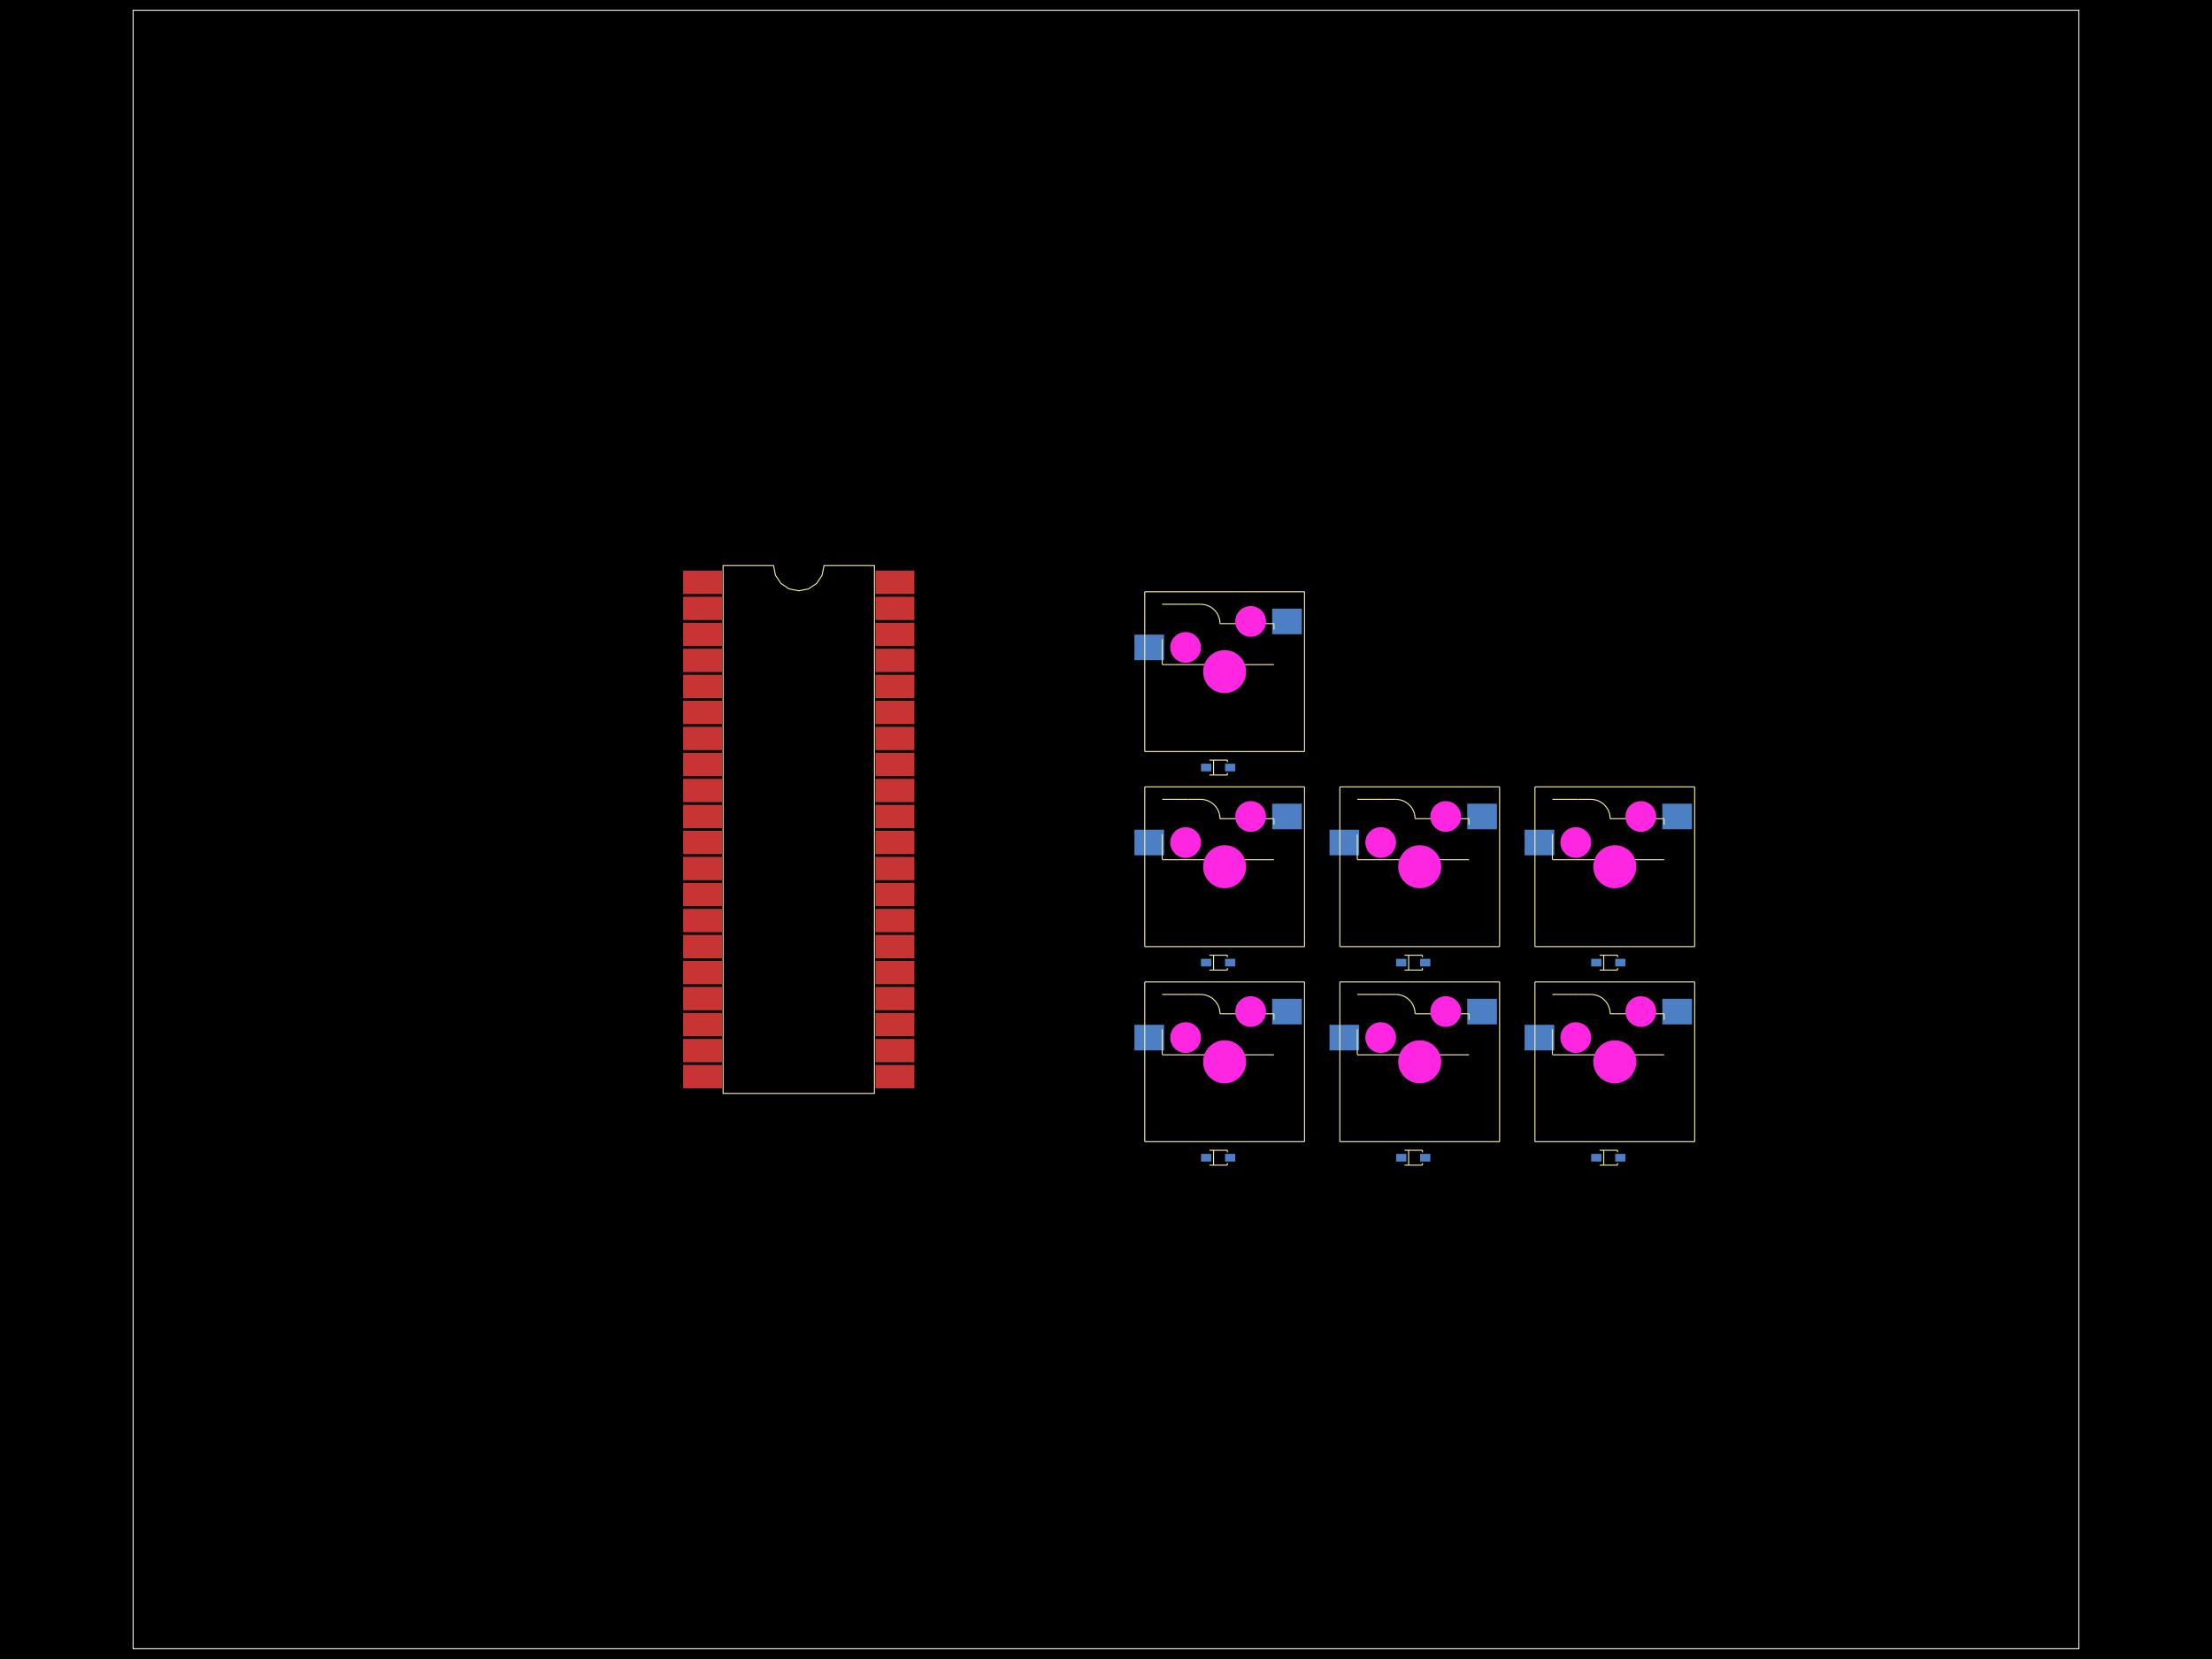 <svg xmlns="http://www.w3.org/2000/svg" width="800" height="600"><style>
              .boundary { fill: #000; }
              .pcb-board { fill: none; }
              .pcb-trace { fill: none; }
              .pcb-hole-outer { fill: rgb(200, 52, 52); }
              .pcb-hole-inner { fill: rgb(255, 38, 226); }
              .pcb-pad { }
              .pcb-boundary { fill: none; stroke: #fff; stroke-width: 0.3; }
              .pcb-silkscreen { fill: none; }
              .pcb-silkscreen-top { stroke: #f2eda1; }
              .pcb-silkscreen-bottom { stroke: #f2eda1; }
              .pcb-silkscreen-text { fill: #f2eda1; }
            </style><rect class="boundary" x="0" y="0" width="800" height="600"/><rect class="pcb-boundary" x="48.148" y="3.704" width="703.704" height="592.593"/><path class="pcb-board" d="M 48.148 596.296 L 751.852 596.296 L 751.852 3.704 L 48.148 3.704 Z" stroke="rgba(255, 255, 255, 0.5)" stroke-width="0.37"/><g transform="translate(288.889, 300) rotate(0) scale(1, -1)"><rect class="pcb-component" x="-41.815" y="-93.593" width="83.63" height="187.185"/><rect class="pcb-component-outline" x="-41.815" y="-93.593" width="83.63" height="187.185"/></g><g transform="translate(440.556, 370.556) rotate(0) scale(1, -1)"><rect class="pcb-component" x="-30.277" y="-10.259" width="60.555" height="20.518"/><rect class="pcb-component-outline" x="-30.277" y="-10.259" width="60.555" height="20.518"/></g><g transform="translate(442.907, 384.019) rotate(0) scale(1, -1)"><rect class="pcb-component" x="-7.778" y="-7.778" width="15.556" height="15.556"/><rect class="pcb-component-outline" x="-7.778" y="-7.778" width="15.556" height="15.556"/></g><g transform="translate(400, 300) rotate(0) scale(1, -1)"><rect class="pcb-component" x="0" y="0" width="0" height="0"/><rect class="pcb-component-outline" x="0" y="0" width="0" height="0"/></g><g transform="translate(440.556, 418.704) rotate(0) scale(1, -1)"><rect class="pcb-component" x="-6.195" y="-1.389" width="12.39" height="2.778"/><rect class="pcb-component-outline" x="-6.195" y="-1.389" width="12.39" height="2.778"/></g><g transform="translate(400, 300) rotate(0) scale(1, -1)"><rect class="pcb-component" x="0" y="0" width="0" height="0"/><rect class="pcb-component-outline" x="0" y="0" width="0" height="0"/></g><g transform="translate(511.111, 370.556) rotate(0) scale(1, -1)"><rect class="pcb-component" x="-30.277" y="-10.259" width="60.555" height="20.518"/><rect class="pcb-component-outline" x="-30.277" y="-10.259" width="60.555" height="20.518"/></g><g transform="translate(513.463, 384.019) rotate(0) scale(1, -1)"><rect class="pcb-component" x="-7.778" y="-7.778" width="15.556" height="15.556"/><rect class="pcb-component-outline" x="-7.778" y="-7.778" width="15.556" height="15.556"/></g><g transform="translate(400, 300) rotate(0) scale(1, -1)"><rect class="pcb-component" x="0" y="0" width="0" height="0"/><rect class="pcb-component-outline" x="0" y="0" width="0" height="0"/></g><g transform="translate(511.111, 418.704) rotate(0) scale(1, -1)"><rect class="pcb-component" x="-6.195" y="-1.389" width="12.39" height="2.778"/><rect class="pcb-component-outline" x="-6.195" y="-1.389" width="12.39" height="2.778"/></g><g transform="translate(400, 300) rotate(0) scale(1, -1)"><rect class="pcb-component" x="0" y="0" width="0" height="0"/><rect class="pcb-component-outline" x="0" y="0" width="0" height="0"/></g><g transform="translate(581.667, 370.556) rotate(0) scale(1, -1)"><rect class="pcb-component" x="-30.277" y="-10.259" width="60.555" height="20.518"/><rect class="pcb-component-outline" x="-30.277" y="-10.259" width="60.555" height="20.518"/></g><g transform="translate(584.019, 384.019) rotate(0) scale(1, -1)"><rect class="pcb-component" x="-7.778" y="-7.778" width="15.556" height="15.556"/><rect class="pcb-component-outline" x="-7.778" y="-7.778" width="15.556" height="15.556"/></g><g transform="translate(400, 300) rotate(0) scale(1, -1)"><rect class="pcb-component" x="0" y="0" width="0" height="0"/><rect class="pcb-component-outline" x="0" y="0" width="0" height="0"/></g><g transform="translate(581.667, 418.704) rotate(0) scale(1, -1)"><rect class="pcb-component" x="-6.195" y="-1.389" width="12.39" height="2.778"/><rect class="pcb-component-outline" x="-6.195" y="-1.389" width="12.39" height="2.778"/></g><g transform="translate(400, 300) rotate(0) scale(1, -1)"><rect class="pcb-component" x="0" y="0" width="0" height="0"/><rect class="pcb-component-outline" x="0" y="0" width="0" height="0"/></g><g transform="translate(440.556, 300) rotate(0) scale(1, -1)"><rect class="pcb-component" x="-30.277" y="-10.259" width="60.555" height="20.518"/><rect class="pcb-component-outline" x="-30.277" y="-10.259" width="60.555" height="20.518"/></g><g transform="translate(442.907, 313.463) rotate(0) scale(1, -1)"><rect class="pcb-component" x="-7.778" y="-7.778" width="15.556" height="15.556"/><rect class="pcb-component-outline" x="-7.778" y="-7.778" width="15.556" height="15.556"/></g><g transform="translate(400, 300) rotate(0) scale(1, -1)"><rect class="pcb-component" x="0" y="0" width="0" height="0"/><rect class="pcb-component-outline" x="0" y="0" width="0" height="0"/></g><g transform="translate(440.556, 348.148) rotate(0) scale(1, -1)"><rect class="pcb-component" x="-6.195" y="-1.389" width="12.39" height="2.778"/><rect class="pcb-component-outline" x="-6.195" y="-1.389" width="12.39" height="2.778"/></g><g transform="translate(400, 300) rotate(0) scale(1, -1)"><rect class="pcb-component" x="0" y="0" width="0" height="0"/><rect class="pcb-component-outline" x="0" y="0" width="0" height="0"/></g><g transform="translate(511.111, 300) rotate(0) scale(1, -1)"><rect class="pcb-component" x="-30.277" y="-10.259" width="60.555" height="20.518"/><rect class="pcb-component-outline" x="-30.277" y="-10.259" width="60.555" height="20.518"/></g><g transform="translate(513.463, 313.463) rotate(0) scale(1, -1)"><rect class="pcb-component" x="-7.778" y="-7.778" width="15.556" height="15.556"/><rect class="pcb-component-outline" x="-7.778" y="-7.778" width="15.556" height="15.556"/></g><g transform="translate(400, 300) rotate(0) scale(1, -1)"><rect class="pcb-component" x="0" y="0" width="0" height="0"/><rect class="pcb-component-outline" x="0" y="0" width="0" height="0"/></g><g transform="translate(511.111, 348.148) rotate(0) scale(1, -1)"><rect class="pcb-component" x="-6.195" y="-1.389" width="12.39" height="2.778"/><rect class="pcb-component-outline" x="-6.195" y="-1.389" width="12.39" height="2.778"/></g><g transform="translate(400, 300) rotate(0) scale(1, -1)"><rect class="pcb-component" x="0" y="0" width="0" height="0"/><rect class="pcb-component-outline" x="0" y="0" width="0" height="0"/></g><g transform="translate(581.667, 300) rotate(0) scale(1, -1)"><rect class="pcb-component" x="-30.277" y="-10.259" width="60.555" height="20.518"/><rect class="pcb-component-outline" x="-30.277" y="-10.259" width="60.555" height="20.518"/></g><g transform="translate(584.019, 313.463) rotate(0) scale(1, -1)"><rect class="pcb-component" x="-7.778" y="-7.778" width="15.556" height="15.556"/><rect class="pcb-component-outline" x="-7.778" y="-7.778" width="15.556" height="15.556"/></g><g transform="translate(400, 300) rotate(0) scale(1, -1)"><rect class="pcb-component" x="0" y="0" width="0" height="0"/><rect class="pcb-component-outline" x="0" y="0" width="0" height="0"/></g><g transform="translate(581.667, 348.148) rotate(0) scale(1, -1)"><rect class="pcb-component" x="-6.195" y="-1.389" width="12.39" height="2.778"/><rect class="pcb-component-outline" x="-6.195" y="-1.389" width="12.39" height="2.778"/></g><g transform="translate(400, 300) rotate(0) scale(1, -1)"><rect class="pcb-component" x="0" y="0" width="0" height="0"/><rect class="pcb-component-outline" x="0" y="0" width="0" height="0"/></g><g transform="translate(440.556, 229.444) rotate(0) scale(1, -1)"><rect class="pcb-component" x="-30.277" y="-10.259" width="60.555" height="20.518"/><rect class="pcb-component-outline" x="-30.277" y="-10.259" width="60.555" height="20.518"/></g><g transform="translate(442.907, 242.907) rotate(0) scale(1, -1)"><rect class="pcb-component" x="-7.778" y="-7.778" width="15.556" height="15.556"/><rect class="pcb-component-outline" x="-7.778" y="-7.778" width="15.556" height="15.556"/></g><g transform="translate(400, 300) rotate(0) scale(1, -1)"><rect class="pcb-component" x="0" y="0" width="0" height="0"/><rect class="pcb-component-outline" x="0" y="0" width="0" height="0"/></g><g transform="translate(440.556, 277.593) rotate(0) scale(1, -1)"><rect class="pcb-component" x="-6.195" y="-1.389" width="12.39" height="2.778"/><rect class="pcb-component-outline" x="-6.195" y="-1.389" width="12.39" height="2.778"/></g><g transform="translate(400, 300) rotate(0) scale(1, -1)"><rect class="pcb-component" x="0" y="0" width="0" height="0"/><rect class="pcb-component-outline" x="0" y="0" width="0" height="0"/></g><rect class="pcb-pad" fill="rgb(200, 52, 52)" x="247.074" y="206.407" width="14.074" height="8.444"/><rect class="pcb-pad" fill="rgb(200, 52, 52)" x="247.074" y="215.815" width="14.074" height="8.444"/><rect class="pcb-pad" fill="rgb(200, 52, 52)" x="247.074" y="225.222" width="14.074" height="8.444"/><rect class="pcb-pad" fill="rgb(200, 52, 52)" x="247.074" y="234.63" width="14.074" height="8.444"/><rect class="pcb-pad" fill="rgb(200, 52, 52)" x="247.074" y="244.037" width="14.074" height="8.444"/><rect class="pcb-pad" fill="rgb(200, 52, 52)" x="247.074" y="253.444" width="14.074" height="8.444"/><rect class="pcb-pad" fill="rgb(200, 52, 52)" x="247.074" y="262.852" width="14.074" height="8.444"/><rect class="pcb-pad" fill="rgb(200, 52, 52)" x="247.074" y="272.259" width="14.074" height="8.444"/><rect class="pcb-pad" fill="rgb(200, 52, 52)" x="247.074" y="281.667" width="14.074" height="8.444"/><rect class="pcb-pad" fill="rgb(200, 52, 52)" x="247.074" y="291.074" width="14.074" height="8.444"/><rect class="pcb-pad" fill="rgb(200, 52, 52)" x="247.074" y="300.481" width="14.074" height="8.444"/><rect class="pcb-pad" fill="rgb(200, 52, 52)" x="247.074" y="309.889" width="14.074" height="8.444"/><rect class="pcb-pad" fill="rgb(200, 52, 52)" x="247.074" y="319.296" width="14.074" height="8.444"/><rect class="pcb-pad" fill="rgb(200, 52, 52)" x="247.074" y="328.704" width="14.074" height="8.444"/><rect class="pcb-pad" fill="rgb(200, 52, 52)" x="247.074" y="338.111" width="14.074" height="8.444"/><rect class="pcb-pad" fill="rgb(200, 52, 52)" x="247.074" y="347.519" width="14.074" height="8.444"/><rect class="pcb-pad" fill="rgb(200, 52, 52)" x="247.074" y="356.926" width="14.074" height="8.444"/><rect class="pcb-pad" fill="rgb(200, 52, 52)" x="247.074" y="366.333" width="14.074" height="8.444"/><rect class="pcb-pad" fill="rgb(200, 52, 52)" x="247.074" y="375.741" width="14.074" height="8.444"/><rect class="pcb-pad" fill="rgb(200, 52, 52)" x="247.074" y="385.148" width="14.074" height="8.444"/><rect class="pcb-pad" fill="rgb(200, 52, 52)" x="316.63" y="385.148" width="14.074" height="8.444"/><rect class="pcb-pad" fill="rgb(200, 52, 52)" x="316.63" y="375.741" width="14.074" height="8.444"/><rect class="pcb-pad" fill="rgb(200, 52, 52)" x="316.63" y="366.333" width="14.074" height="8.444"/><rect class="pcb-pad" fill="rgb(200, 52, 52)" x="316.63" y="356.926" width="14.074" height="8.444"/><rect class="pcb-pad" fill="rgb(200, 52, 52)" x="316.63" y="347.519" width="14.074" height="8.444"/><rect class="pcb-pad" fill="rgb(200, 52, 52)" x="316.63" y="338.111" width="14.074" height="8.444"/><rect class="pcb-pad" fill="rgb(200, 52, 52)" x="316.63" y="328.704" width="14.074" height="8.444"/><rect class="pcb-pad" fill="rgb(200, 52, 52)" x="316.63" y="319.296" width="14.074" height="8.444"/><rect class="pcb-pad" fill="rgb(200, 52, 52)" x="316.63" y="309.889" width="14.074" height="8.444"/><rect class="pcb-pad" fill="rgb(200, 52, 52)" x="316.63" y="300.481" width="14.074" height="8.444"/><rect class="pcb-pad" fill="rgb(200, 52, 52)" x="316.63" y="291.074" width="14.074" height="8.444"/><rect class="pcb-pad" fill="rgb(200, 52, 52)" x="316.63" y="281.667" width="14.074" height="8.444"/><rect class="pcb-pad" fill="rgb(200, 52, 52)" x="316.63" y="272.259" width="14.074" height="8.444"/><rect class="pcb-pad" fill="rgb(200, 52, 52)" x="316.63" y="262.852" width="14.074" height="8.444"/><rect class="pcb-pad" fill="rgb(200, 52, 52)" x="316.63" y="253.444" width="14.074" height="8.444"/><rect class="pcb-pad" fill="rgb(200, 52, 52)" x="316.63" y="244.037" width="14.074" height="8.444"/><rect class="pcb-pad" fill="rgb(200, 52, 52)" x="316.63" y="234.63" width="14.074" height="8.444"/><rect class="pcb-pad" fill="rgb(200, 52, 52)" x="316.63" y="225.222" width="14.074" height="8.444"/><rect class="pcb-pad" fill="rgb(200, 52, 52)" x="316.63" y="215.815" width="14.074" height="8.444"/><rect class="pcb-pad" fill="rgb(200, 52, 52)" x="316.63" y="206.407" width="14.074" height="8.444"/><rect class="pcb-pad" fill="rgb(77, 127, 196)" x="410.278" y="370.63" width="10.741" height="9.259"/><rect class="pcb-pad" fill="rgb(77, 127, 196)" x="460.092" y="361.222" width="10.741" height="9.259"/><rect class="pcb-pad" fill="rgb(77, 127, 196)" x="443.047" y="417.315" width="3.704" height="2.778"/><rect class="pcb-pad" fill="rgb(77, 127, 196)" x="434.361" y="417.315" width="3.704" height="2.778"/><rect class="pcb-pad" fill="rgb(77, 127, 196)" x="480.834" y="370.63" width="10.741" height="9.259"/><rect class="pcb-pad" fill="rgb(77, 127, 196)" x="530.648" y="361.222" width="10.741" height="9.259"/><rect class="pcb-pad" fill="rgb(77, 127, 196)" x="513.602" y="417.315" width="3.704" height="2.778"/><rect class="pcb-pad" fill="rgb(77, 127, 196)" x="504.916" y="417.315" width="3.704" height="2.778"/><rect class="pcb-pad" fill="rgb(77, 127, 196)" x="551.389" y="370.63" width="10.741" height="9.259"/><rect class="pcb-pad" fill="rgb(77, 127, 196)" x="601.203" y="361.222" width="10.741" height="9.259"/><rect class="pcb-pad" fill="rgb(77, 127, 196)" x="584.158" y="417.315" width="3.704" height="2.778"/><rect class="pcb-pad" fill="rgb(77, 127, 196)" x="575.472" y="417.315" width="3.704" height="2.778"/><rect class="pcb-pad" fill="rgb(77, 127, 196)" x="410.278" y="300.074" width="10.741" height="9.259"/><rect class="pcb-pad" fill="rgb(77, 127, 196)" x="460.092" y="290.667" width="10.741" height="9.259"/><rect class="pcb-pad" fill="rgb(77, 127, 196)" x="443.047" y="346.759" width="3.704" height="2.778"/><rect class="pcb-pad" fill="rgb(77, 127, 196)" x="434.361" y="346.759" width="3.704" height="2.778"/><rect class="pcb-pad" fill="rgb(77, 127, 196)" x="480.834" y="300.074" width="10.741" height="9.259"/><rect class="pcb-pad" fill="rgb(77, 127, 196)" x="530.648" y="290.667" width="10.741" height="9.259"/><rect class="pcb-pad" fill="rgb(77, 127, 196)" x="513.602" y="346.759" width="3.704" height="2.778"/><rect class="pcb-pad" fill="rgb(77, 127, 196)" x="504.916" y="346.759" width="3.704" height="2.778"/><rect class="pcb-pad" fill="rgb(77, 127, 196)" x="551.389" y="300.074" width="10.741" height="9.259"/><rect class="pcb-pad" fill="rgb(77, 127, 196)" x="601.203" y="290.667" width="10.741" height="9.259"/><rect class="pcb-pad" fill="rgb(77, 127, 196)" x="584.158" y="346.759" width="3.704" height="2.778"/><rect class="pcb-pad" fill="rgb(77, 127, 196)" x="575.472" y="346.759" width="3.704" height="2.778"/><rect class="pcb-pad" fill="rgb(77, 127, 196)" x="410.278" y="229.519" width="10.741" height="9.259"/><rect class="pcb-pad" fill="rgb(77, 127, 196)" x="460.092" y="220.111" width="10.741" height="9.259"/><rect class="pcb-pad" fill="rgb(77, 127, 196)" x="443.047" y="276.204" width="3.704" height="2.778"/><rect class="pcb-pad" fill="rgb(77, 127, 196)" x="434.361" y="276.204" width="3.704" height="2.778"/><path class="pcb-silkscreen pcb-silkscreen-top" d="M 261.519 395.444 L 261.519 204.556 L 279.765 204.556 L 280.46 208.047 L 282.438 211.007 L 285.397 212.985 L 288.889 213.679 L 292.38 212.985 L 295.34 211.007 L 297.318 208.047 L 298.012 204.556 L 316.259 204.556 L 316.259 395.444 L 261.519 395.444 Z" stroke-width="0.37" data-pcb-component-id="pcb_component_0" data-pcb-silkscreen-path-id="pcb_silkscreen_path_0"/><path class="pcb-silkscreen pcb-silkscreen-top" d="M 420.33 372.263 L 420.33 381.374 L 420.33 381.374" stroke-width="0.37" data-pcb-component-id="null" data-pcb-silkscreen-path-id="pcb_silkscreen_path_1"/><path class="pcb-silkscreen pcb-silkscreen-top" d="M 460.741 381.482 L 420.33 381.482" stroke-width="0.37" data-pcb-component-id="null" data-pcb-silkscreen-path-id="pcb_silkscreen_path_2"/><path class="pcb-silkscreen pcb-silkscreen-top" d="M 441.233 366.648 L 460.741 366.648" stroke-width="0.37" data-pcb-component-id="null" data-pcb-silkscreen-path-id="pcb_silkscreen_path_3"/><path class="pcb-silkscreen pcb-silkscreen-top" d="M 460.741 366.648 L 460.741 368.848" stroke-width="0.37" data-pcb-component-id="null" data-pcb-silkscreen-path-id="pcb_silkscreen_path_4"/><path class="pcb-silkscreen pcb-silkscreen-top" d="M 429.651 359.648 L 420.33 359.648" stroke-width="0.37" data-pcb-component-id="null" data-pcb-silkscreen-path-id="pcb_silkscreen_path_5"/><path class="pcb-silkscreen pcb-silkscreen-top" d="M 434.233 359.648 L 429.651 359.648" stroke-width="0.37" data-pcb-component-id="null" data-pcb-silkscreen-path-id="pcb_silkscreen_path_6"/><path class="pcb-silkscreen pcb-silkscreen-top" d="M 434.233 359.648 L 435.147 359.708 L 436.045 359.887 L 436.912 360.181 L 437.733 360.586 L 438.495 361.095 L 439.183 361.698 L 439.787 362.387 L 440.295 363.148 L 440.7 363.969 L 440.995 364.836 L 441.173 365.735 L 441.233 366.648" stroke-width="0.37" data-pcb-component-id="null" data-pcb-silkscreen-path-id="pcb_silkscreen_path_7"/><path class="pcb-silkscreen pcb-silkscreen-top" d="M 414.018 355.13 L 471.796 355.13" stroke-width="0.37" data-pcb-component-id="null" data-pcb-silkscreen-path-id="pcb_silkscreen_path_8"/><path class="pcb-silkscreen pcb-silkscreen-top" d="M 414.018 412.907 L 471.796 412.907" stroke-width="0.37" data-pcb-component-id="null" data-pcb-silkscreen-path-id="pcb_silkscreen_path_9"/><path class="pcb-silkscreen pcb-silkscreen-top" d="M 414.018 355.13 L 414.018 412.907" stroke-width="0.37" data-pcb-component-id="null" data-pcb-silkscreen-path-id="pcb_silkscreen_path_10"/><path class="pcb-silkscreen pcb-silkscreen-top" d="M 471.796 355.13 L 471.796 412.907" stroke-width="0.37" data-pcb-component-id="null" data-pcb-silkscreen-path-id="pcb_silkscreen_path_11"/><path class="pcb-silkscreen pcb-silkscreen-top" d="M 443.893 421.393 L 443.893 420.63" stroke-width="0.37" data-pcb-component-id="null" data-pcb-silkscreen-path-id="pcb_silkscreen_path_12"/><path class="pcb-silkscreen pcb-silkscreen-top" d="M 443.893 416.014 L 443.893 416.741" stroke-width="0.37" data-pcb-component-id="null" data-pcb-silkscreen-path-id="pcb_silkscreen_path_13"/><path class="pcb-silkscreen pcb-silkscreen-top" d="M 437.403 416.014 L 443.893 416.014" stroke-width="0.37" data-pcb-component-id="null" data-pcb-silkscreen-path-id="pcb_silkscreen_path_14"/><path class="pcb-silkscreen pcb-silkscreen-top" d="M 437.403 421.393 L 443.893 421.393" stroke-width="0.37" data-pcb-component-id="null" data-pcb-silkscreen-path-id="pcb_silkscreen_path_15"/><path class="pcb-silkscreen pcb-silkscreen-top" d="M 438.901 416.014 L 438.901 421.393" stroke-width="0.37" data-pcb-component-id="null" data-pcb-silkscreen-path-id="pcb_silkscreen_path_16"/><path class="pcb-silkscreen pcb-silkscreen-top" d="M 490.885 372.263 L 490.885 381.374 L 490.885 381.374" stroke-width="0.37" data-pcb-component-id="null" data-pcb-silkscreen-path-id="pcb_silkscreen_path_17"/><path class="pcb-silkscreen pcb-silkscreen-top" d="M 531.296 381.482 L 490.885 381.482" stroke-width="0.37" data-pcb-component-id="null" data-pcb-silkscreen-path-id="pcb_silkscreen_path_18"/><path class="pcb-silkscreen pcb-silkscreen-top" d="M 511.789 366.648 L 531.296 366.648" stroke-width="0.37" data-pcb-component-id="null" data-pcb-silkscreen-path-id="pcb_silkscreen_path_19"/><path class="pcb-silkscreen pcb-silkscreen-top" d="M 531.296 366.648 L 531.296 368.848" stroke-width="0.37" data-pcb-component-id="null" data-pcb-silkscreen-path-id="pcb_silkscreen_path_20"/><path class="pcb-silkscreen pcb-silkscreen-top" d="M 500.207 359.648 L 490.885 359.648" stroke-width="0.37" data-pcb-component-id="null" data-pcb-silkscreen-path-id="pcb_silkscreen_path_21"/><path class="pcb-silkscreen pcb-silkscreen-top" d="M 504.789 359.648 L 500.207 359.648" stroke-width="0.37" data-pcb-component-id="null" data-pcb-silkscreen-path-id="pcb_silkscreen_path_22"/><path class="pcb-silkscreen pcb-silkscreen-top" d="M 504.789 359.648 L 505.703 359.708 L 506.601 359.887 L 507.468 360.181 L 508.289 360.586 L 509.05 361.095 L 509.739 361.698 L 510.342 362.387 L 510.851 363.148 L 511.256 363.969 L 511.55 364.836 L 511.729 365.735 L 511.789 366.648" stroke-width="0.37" data-pcb-component-id="null" data-pcb-silkscreen-path-id="pcb_silkscreen_path_23"/><path class="pcb-silkscreen pcb-silkscreen-top" d="M 484.574 355.13 L 542.352 355.13" stroke-width="0.37" data-pcb-component-id="null" data-pcb-silkscreen-path-id="pcb_silkscreen_path_24"/><path class="pcb-silkscreen pcb-silkscreen-top" d="M 484.574 412.907 L 542.352 412.907" stroke-width="0.37" data-pcb-component-id="null" data-pcb-silkscreen-path-id="pcb_silkscreen_path_25"/><path class="pcb-silkscreen pcb-silkscreen-top" d="M 484.574 355.13 L 484.574 412.907" stroke-width="0.37" data-pcb-component-id="null" data-pcb-silkscreen-path-id="pcb_silkscreen_path_26"/><path class="pcb-silkscreen pcb-silkscreen-top" d="M 542.352 355.13 L 542.352 412.907" stroke-width="0.37" data-pcb-component-id="null" data-pcb-silkscreen-path-id="pcb_silkscreen_path_27"/><path class="pcb-silkscreen pcb-silkscreen-top" d="M 514.449 421.393 L 514.449 420.63" stroke-width="0.37" data-pcb-component-id="null" data-pcb-silkscreen-path-id="pcb_silkscreen_path_28"/><path class="pcb-silkscreen pcb-silkscreen-top" d="M 514.449 416.014 L 514.449 416.741" stroke-width="0.37" data-pcb-component-id="null" data-pcb-silkscreen-path-id="pcb_silkscreen_path_29"/><path class="pcb-silkscreen pcb-silkscreen-top" d="M 507.959 416.014 L 514.449 416.014" stroke-width="0.37" data-pcb-component-id="null" data-pcb-silkscreen-path-id="pcb_silkscreen_path_30"/><path class="pcb-silkscreen pcb-silkscreen-top" d="M 507.959 421.393 L 514.449 421.393" stroke-width="0.37" data-pcb-component-id="null" data-pcb-silkscreen-path-id="pcb_silkscreen_path_31"/><path class="pcb-silkscreen pcb-silkscreen-top" d="M 509.456 416.014 L 509.456 421.393" stroke-width="0.37" data-pcb-component-id="null" data-pcb-silkscreen-path-id="pcb_silkscreen_path_32"/><path class="pcb-silkscreen pcb-silkscreen-top" d="M 561.441 372.263 L 561.441 381.374 L 561.441 381.374" stroke-width="0.37" data-pcb-component-id="null" data-pcb-silkscreen-path-id="pcb_silkscreen_path_33"/><path class="pcb-silkscreen pcb-silkscreen-top" d="M 601.852 381.482 L 561.441 381.482" stroke-width="0.37" data-pcb-component-id="null" data-pcb-silkscreen-path-id="pcb_silkscreen_path_34"/><path class="pcb-silkscreen pcb-silkscreen-top" d="M 582.344 366.648 L 601.852 366.648" stroke-width="0.37" data-pcb-component-id="null" data-pcb-silkscreen-path-id="pcb_silkscreen_path_35"/><path class="pcb-silkscreen pcb-silkscreen-top" d="M 601.852 366.648 L 601.852 368.848" stroke-width="0.37" data-pcb-component-id="null" data-pcb-silkscreen-path-id="pcb_silkscreen_path_36"/><path class="pcb-silkscreen pcb-silkscreen-top" d="M 570.763 359.648 L 561.441 359.648" stroke-width="0.37" data-pcb-component-id="null" data-pcb-silkscreen-path-id="pcb_silkscreen_path_37"/><path class="pcb-silkscreen pcb-silkscreen-top" d="M 575.344 359.648 L 570.763 359.648" stroke-width="0.37" data-pcb-component-id="null" data-pcb-silkscreen-path-id="pcb_silkscreen_path_38"/><path class="pcb-silkscreen pcb-silkscreen-top" d="M 575.344 359.648 L 576.258 359.708 L 577.156 359.887 L 578.023 360.181 L 578.844 360.586 L 579.606 361.095 L 580.294 361.698 L 580.898 362.387 L 581.407 363.148 L 581.812 363.969 L 582.106 364.836 L 582.285 365.735 L 582.344 366.648" stroke-width="0.37" data-pcb-component-id="null" data-pcb-silkscreen-path-id="pcb_silkscreen_path_39"/><path class="pcb-silkscreen pcb-silkscreen-top" d="M 555.13 355.13 L 612.907 355.13" stroke-width="0.37" data-pcb-component-id="null" data-pcb-silkscreen-path-id="pcb_silkscreen_path_40"/><path class="pcb-silkscreen pcb-silkscreen-top" d="M 555.13 412.907 L 612.907 412.907" stroke-width="0.37" data-pcb-component-id="null" data-pcb-silkscreen-path-id="pcb_silkscreen_path_41"/><path class="pcb-silkscreen pcb-silkscreen-top" d="M 555.13 355.13 L 555.13 412.907" stroke-width="0.37" data-pcb-component-id="null" data-pcb-silkscreen-path-id="pcb_silkscreen_path_42"/><path class="pcb-silkscreen pcb-silkscreen-top" d="M 612.907 355.13 L 612.907 412.907" stroke-width="0.37" data-pcb-component-id="null" data-pcb-silkscreen-path-id="pcb_silkscreen_path_43"/><path class="pcb-silkscreen pcb-silkscreen-top" d="M 585.005 421.393 L 585.005 420.63" stroke-width="0.37" data-pcb-component-id="null" data-pcb-silkscreen-path-id="pcb_silkscreen_path_44"/><path class="pcb-silkscreen pcb-silkscreen-top" d="M 585.005 416.014 L 585.005 416.741" stroke-width="0.37" data-pcb-component-id="null" data-pcb-silkscreen-path-id="pcb_silkscreen_path_45"/><path class="pcb-silkscreen pcb-silkscreen-top" d="M 578.514 416.014 L 585.005 416.014" stroke-width="0.37" data-pcb-component-id="null" data-pcb-silkscreen-path-id="pcb_silkscreen_path_46"/><path class="pcb-silkscreen pcb-silkscreen-top" d="M 578.514 421.393 L 585.005 421.393" stroke-width="0.37" data-pcb-component-id="null" data-pcb-silkscreen-path-id="pcb_silkscreen_path_47"/><path class="pcb-silkscreen pcb-silkscreen-top" d="M 580.012 416.014 L 580.012 421.393" stroke-width="0.37" data-pcb-component-id="null" data-pcb-silkscreen-path-id="pcb_silkscreen_path_48"/><path class="pcb-silkscreen pcb-silkscreen-top" d="M 420.33 301.708 L 420.33 310.819 L 420.33 310.819" stroke-width="0.37" data-pcb-component-id="null" data-pcb-silkscreen-path-id="pcb_silkscreen_path_49"/><path class="pcb-silkscreen pcb-silkscreen-top" d="M 460.741 310.926 L 420.33 310.926" stroke-width="0.37" data-pcb-component-id="null" data-pcb-silkscreen-path-id="pcb_silkscreen_path_50"/><path class="pcb-silkscreen pcb-silkscreen-top" d="M 441.233 296.093 L 460.741 296.093" stroke-width="0.37" data-pcb-component-id="null" data-pcb-silkscreen-path-id="pcb_silkscreen_path_51"/><path class="pcb-silkscreen pcb-silkscreen-top" d="M 460.741 296.093 L 460.741 298.292" stroke-width="0.37" data-pcb-component-id="null" data-pcb-silkscreen-path-id="pcb_silkscreen_path_52"/><path class="pcb-silkscreen pcb-silkscreen-top" d="M 429.651 289.093 L 420.33 289.093" stroke-width="0.37" data-pcb-component-id="null" data-pcb-silkscreen-path-id="pcb_silkscreen_path_53"/><path class="pcb-silkscreen pcb-silkscreen-top" d="M 434.233 289.093 L 429.651 289.093" stroke-width="0.37" data-pcb-component-id="null" data-pcb-silkscreen-path-id="pcb_silkscreen_path_54"/><path class="pcb-silkscreen pcb-silkscreen-top" d="M 434.233 289.093 L 435.147 289.152 L 436.045 289.331 L 436.912 289.625 L 437.733 290.03 L 438.495 290.539 L 439.183 291.143 L 439.787 291.831 L 440.295 292.593 L 440.7 293.414 L 440.995 294.281 L 441.173 295.179 L 441.233 296.093" stroke-width="0.37" data-pcb-component-id="null" data-pcb-silkscreen-path-id="pcb_silkscreen_path_55"/><path class="pcb-silkscreen pcb-silkscreen-top" d="M 414.018 284.574 L 471.796 284.574" stroke-width="0.37" data-pcb-component-id="null" data-pcb-silkscreen-path-id="pcb_silkscreen_path_56"/><path class="pcb-silkscreen pcb-silkscreen-top" d="M 414.018 342.352 L 471.796 342.352" stroke-width="0.37" data-pcb-component-id="null" data-pcb-silkscreen-path-id="pcb_silkscreen_path_57"/><path class="pcb-silkscreen pcb-silkscreen-top" d="M 414.018 284.574 L 414.018 342.352" stroke-width="0.37" data-pcb-component-id="null" data-pcb-silkscreen-path-id="pcb_silkscreen_path_58"/><path class="pcb-silkscreen pcb-silkscreen-top" d="M 471.796 284.574 L 471.796 342.352" stroke-width="0.37" data-pcb-component-id="null" data-pcb-silkscreen-path-id="pcb_silkscreen_path_59"/><path class="pcb-silkscreen pcb-silkscreen-top" d="M 443.893 350.838 L 443.893 350.074" stroke-width="0.37" data-pcb-component-id="null" data-pcb-silkscreen-path-id="pcb_silkscreen_path_60"/><path class="pcb-silkscreen pcb-silkscreen-top" d="M 443.893 345.458 L 443.893 346.185" stroke-width="0.37" data-pcb-component-id="null" data-pcb-silkscreen-path-id="pcb_silkscreen_path_61"/><path class="pcb-silkscreen pcb-silkscreen-top" d="M 437.403 345.458 L 443.893 345.458" stroke-width="0.37" data-pcb-component-id="null" data-pcb-silkscreen-path-id="pcb_silkscreen_path_62"/><path class="pcb-silkscreen pcb-silkscreen-top" d="M 437.403 350.838 L 443.893 350.838" stroke-width="0.37" data-pcb-component-id="null" data-pcb-silkscreen-path-id="pcb_silkscreen_path_63"/><path class="pcb-silkscreen pcb-silkscreen-top" d="M 438.901 345.458 L 438.901 350.838" stroke-width="0.37" data-pcb-component-id="null" data-pcb-silkscreen-path-id="pcb_silkscreen_path_64"/><path class="pcb-silkscreen pcb-silkscreen-top" d="M 490.885 301.708 L 490.885 310.819 L 490.885 310.819" stroke-width="0.37" data-pcb-component-id="null" data-pcb-silkscreen-path-id="pcb_silkscreen_path_65"/><path class="pcb-silkscreen pcb-silkscreen-top" d="M 531.296 310.926 L 490.885 310.926" stroke-width="0.37" data-pcb-component-id="null" data-pcb-silkscreen-path-id="pcb_silkscreen_path_66"/><path class="pcb-silkscreen pcb-silkscreen-top" d="M 511.789 296.093 L 531.296 296.093" stroke-width="0.37" data-pcb-component-id="null" data-pcb-silkscreen-path-id="pcb_silkscreen_path_67"/><path class="pcb-silkscreen pcb-silkscreen-top" d="M 531.296 296.093 L 531.296 298.292" stroke-width="0.37" data-pcb-component-id="null" data-pcb-silkscreen-path-id="pcb_silkscreen_path_68"/><path class="pcb-silkscreen pcb-silkscreen-top" d="M 500.207 289.093 L 490.885 289.093" stroke-width="0.37" data-pcb-component-id="null" data-pcb-silkscreen-path-id="pcb_silkscreen_path_69"/><path class="pcb-silkscreen pcb-silkscreen-top" d="M 504.789 289.093 L 500.207 289.093" stroke-width="0.37" data-pcb-component-id="null" data-pcb-silkscreen-path-id="pcb_silkscreen_path_70"/><path class="pcb-silkscreen pcb-silkscreen-top" d="M 504.789 289.093 L 505.703 289.152 L 506.601 289.331 L 507.468 289.625 L 508.289 290.03 L 509.05 290.539 L 509.739 291.143 L 510.342 291.831 L 510.851 292.593 L 511.256 293.414 L 511.55 294.281 L 511.729 295.179 L 511.789 296.093" stroke-width="0.37" data-pcb-component-id="null" data-pcb-silkscreen-path-id="pcb_silkscreen_path_71"/><path class="pcb-silkscreen pcb-silkscreen-top" d="M 484.574 284.574 L 542.352 284.574" stroke-width="0.37" data-pcb-component-id="null" data-pcb-silkscreen-path-id="pcb_silkscreen_path_72"/><path class="pcb-silkscreen pcb-silkscreen-top" d="M 484.574 342.352 L 542.352 342.352" stroke-width="0.37" data-pcb-component-id="null" data-pcb-silkscreen-path-id="pcb_silkscreen_path_73"/><path class="pcb-silkscreen pcb-silkscreen-top" d="M 484.574 284.574 L 484.574 342.352" stroke-width="0.37" data-pcb-component-id="null" data-pcb-silkscreen-path-id="pcb_silkscreen_path_74"/><path class="pcb-silkscreen pcb-silkscreen-top" d="M 542.352 284.574 L 542.352 342.352" stroke-width="0.37" data-pcb-component-id="null" data-pcb-silkscreen-path-id="pcb_silkscreen_path_75"/><path class="pcb-silkscreen pcb-silkscreen-top" d="M 514.449 350.838 L 514.449 350.074" stroke-width="0.37" data-pcb-component-id="null" data-pcb-silkscreen-path-id="pcb_silkscreen_path_76"/><path class="pcb-silkscreen pcb-silkscreen-top" d="M 514.449 345.458 L 514.449 346.185" stroke-width="0.37" data-pcb-component-id="null" data-pcb-silkscreen-path-id="pcb_silkscreen_path_77"/><path class="pcb-silkscreen pcb-silkscreen-top" d="M 507.959 345.458 L 514.449 345.458" stroke-width="0.37" data-pcb-component-id="null" data-pcb-silkscreen-path-id="pcb_silkscreen_path_78"/><path class="pcb-silkscreen pcb-silkscreen-top" d="M 507.959 350.838 L 514.449 350.838" stroke-width="0.37" data-pcb-component-id="null" data-pcb-silkscreen-path-id="pcb_silkscreen_path_79"/><path class="pcb-silkscreen pcb-silkscreen-top" d="M 509.456 345.458 L 509.456 350.838" stroke-width="0.37" data-pcb-component-id="null" data-pcb-silkscreen-path-id="pcb_silkscreen_path_80"/><path class="pcb-silkscreen pcb-silkscreen-top" d="M 561.441 301.708 L 561.441 310.819 L 561.441 310.819" stroke-width="0.37" data-pcb-component-id="null" data-pcb-silkscreen-path-id="pcb_silkscreen_path_81"/><path class="pcb-silkscreen pcb-silkscreen-top" d="M 601.852 310.926 L 561.441 310.926" stroke-width="0.37" data-pcb-component-id="null" data-pcb-silkscreen-path-id="pcb_silkscreen_path_82"/><path class="pcb-silkscreen pcb-silkscreen-top" d="M 582.344 296.093 L 601.852 296.093" stroke-width="0.37" data-pcb-component-id="null" data-pcb-silkscreen-path-id="pcb_silkscreen_path_83"/><path class="pcb-silkscreen pcb-silkscreen-top" d="M 601.852 296.093 L 601.852 298.292" stroke-width="0.37" data-pcb-component-id="null" data-pcb-silkscreen-path-id="pcb_silkscreen_path_84"/><path class="pcb-silkscreen pcb-silkscreen-top" d="M 570.763 289.093 L 561.441 289.093" stroke-width="0.37" data-pcb-component-id="null" data-pcb-silkscreen-path-id="pcb_silkscreen_path_85"/><path class="pcb-silkscreen pcb-silkscreen-top" d="M 575.344 289.093 L 570.763 289.093" stroke-width="0.37" data-pcb-component-id="null" data-pcb-silkscreen-path-id="pcb_silkscreen_path_86"/><path class="pcb-silkscreen pcb-silkscreen-top" d="M 575.344 289.093 L 576.258 289.152 L 577.156 289.331 L 578.023 289.625 L 578.844 290.03 L 579.606 290.539 L 580.294 291.143 L 580.898 291.831 L 581.407 292.593 L 581.812 293.414 L 582.106 294.281 L 582.285 295.179 L 582.344 296.093" stroke-width="0.37" data-pcb-component-id="null" data-pcb-silkscreen-path-id="pcb_silkscreen_path_87"/><path class="pcb-silkscreen pcb-silkscreen-top" d="M 555.13 284.574 L 612.907 284.574" stroke-width="0.37" data-pcb-component-id="null" data-pcb-silkscreen-path-id="pcb_silkscreen_path_88"/><path class="pcb-silkscreen pcb-silkscreen-top" d="M 555.13 342.352 L 612.907 342.352" stroke-width="0.37" data-pcb-component-id="null" data-pcb-silkscreen-path-id="pcb_silkscreen_path_89"/><path class="pcb-silkscreen pcb-silkscreen-top" d="M 555.13 284.574 L 555.13 342.352" stroke-width="0.37" data-pcb-component-id="null" data-pcb-silkscreen-path-id="pcb_silkscreen_path_90"/><path class="pcb-silkscreen pcb-silkscreen-top" d="M 612.907 284.574 L 612.907 342.352" stroke-width="0.37" data-pcb-component-id="null" data-pcb-silkscreen-path-id="pcb_silkscreen_path_91"/><path class="pcb-silkscreen pcb-silkscreen-top" d="M 585.005 350.838 L 585.005 350.074" stroke-width="0.37" data-pcb-component-id="null" data-pcb-silkscreen-path-id="pcb_silkscreen_path_92"/><path class="pcb-silkscreen pcb-silkscreen-top" d="M 585.005 345.458 L 585.005 346.185" stroke-width="0.37" data-pcb-component-id="null" data-pcb-silkscreen-path-id="pcb_silkscreen_path_93"/><path class="pcb-silkscreen pcb-silkscreen-top" d="M 578.514 345.458 L 585.005 345.458" stroke-width="0.37" data-pcb-component-id="null" data-pcb-silkscreen-path-id="pcb_silkscreen_path_94"/><path class="pcb-silkscreen pcb-silkscreen-top" d="M 578.514 350.838 L 585.005 350.838" stroke-width="0.37" data-pcb-component-id="null" data-pcb-silkscreen-path-id="pcb_silkscreen_path_95"/><path class="pcb-silkscreen pcb-silkscreen-top" d="M 580.012 345.458 L 580.012 350.838" stroke-width="0.37" data-pcb-component-id="null" data-pcb-silkscreen-path-id="pcb_silkscreen_path_96"/><path class="pcb-silkscreen pcb-silkscreen-top" d="M 420.33 231.152 L 420.33 240.263 L 420.33 240.263" stroke-width="0.37" data-pcb-component-id="null" data-pcb-silkscreen-path-id="pcb_silkscreen_path_97"/><path class="pcb-silkscreen pcb-silkscreen-top" d="M 460.741 240.37 L 420.33 240.37" stroke-width="0.37" data-pcb-component-id="null" data-pcb-silkscreen-path-id="pcb_silkscreen_path_98"/><path class="pcb-silkscreen pcb-silkscreen-top" d="M 441.233 225.537 L 460.741 225.537" stroke-width="0.37" data-pcb-component-id="null" data-pcb-silkscreen-path-id="pcb_silkscreen_path_99"/><path class="pcb-silkscreen pcb-silkscreen-top" d="M 460.741 225.537 L 460.741 227.737" stroke-width="0.37" data-pcb-component-id="null" data-pcb-silkscreen-path-id="pcb_silkscreen_path_100"/><path class="pcb-silkscreen pcb-silkscreen-top" d="M 429.651 218.537 L 420.33 218.537" stroke-width="0.37" data-pcb-component-id="null" data-pcb-silkscreen-path-id="pcb_silkscreen_path_101"/><path class="pcb-silkscreen pcb-silkscreen-top" d="M 434.233 218.537 L 429.651 218.537" stroke-width="0.37" data-pcb-component-id="null" data-pcb-silkscreen-path-id="pcb_silkscreen_path_102"/><path class="pcb-silkscreen pcb-silkscreen-top" d="M 434.233 218.537 L 435.147 218.597 L 436.045 218.776 L 436.912 219.07 L 437.733 219.475 L 438.495 219.984 L 439.183 220.587 L 439.787 221.276 L 440.295 222.037 L 440.7 222.858 L 440.995 223.725 L 441.173 224.623 L 441.233 225.537" stroke-width="0.37" data-pcb-component-id="null" data-pcb-silkscreen-path-id="pcb_silkscreen_path_103"/><path class="pcb-silkscreen pcb-silkscreen-top" d="M 414.018 214.018 L 471.796 214.018" stroke-width="0.37" data-pcb-component-id="null" data-pcb-silkscreen-path-id="pcb_silkscreen_path_104"/><path class="pcb-silkscreen pcb-silkscreen-top" d="M 414.018 271.796 L 471.796 271.796" stroke-width="0.37" data-pcb-component-id="null" data-pcb-silkscreen-path-id="pcb_silkscreen_path_105"/><path class="pcb-silkscreen pcb-silkscreen-top" d="M 414.018 214.018 L 414.018 271.796" stroke-width="0.37" data-pcb-component-id="null" data-pcb-silkscreen-path-id="pcb_silkscreen_path_106"/><path class="pcb-silkscreen pcb-silkscreen-top" d="M 471.796 214.018 L 471.796 271.796" stroke-width="0.37" data-pcb-component-id="null" data-pcb-silkscreen-path-id="pcb_silkscreen_path_107"/><path class="pcb-silkscreen pcb-silkscreen-top" d="M 443.893 280.282 L 443.893 279.518" stroke-width="0.37" data-pcb-component-id="null" data-pcb-silkscreen-path-id="pcb_silkscreen_path_108"/><path class="pcb-silkscreen pcb-silkscreen-top" d="M 443.893 274.903 L 443.893 275.63" stroke-width="0.37" data-pcb-component-id="null" data-pcb-silkscreen-path-id="pcb_silkscreen_path_109"/><path class="pcb-silkscreen pcb-silkscreen-top" d="M 437.403 274.903 L 443.893 274.903" stroke-width="0.37" data-pcb-component-id="null" data-pcb-silkscreen-path-id="pcb_silkscreen_path_110"/><path class="pcb-silkscreen pcb-silkscreen-top" d="M 437.403 280.282 L 443.893 280.282" stroke-width="0.37" data-pcb-component-id="null" data-pcb-silkscreen-path-id="pcb_silkscreen_path_111"/><path class="pcb-silkscreen pcb-silkscreen-top" d="M 438.901 274.903 L 438.901 280.282" stroke-width="0.37" data-pcb-component-id="null" data-pcb-silkscreen-path-id="pcb_silkscreen_path_112"/><circle class="pcb-hole" cx="428.796" cy="375.259" r="5.556" fill="#FF26E2"/><circle class="pcb-hole" cx="452.315" cy="365.852" r="5.556" fill="#FF26E2"/><circle class="pcb-hole" cx="442.907" cy="384.019" r="7.778" fill="#FF26E2"/><circle class="pcb-hole" cx="499.352" cy="375.259" r="5.556" fill="#FF26E2"/><circle class="pcb-hole" cx="522.87" cy="365.852" r="5.556" fill="#FF26E2"/><circle class="pcb-hole" cx="513.463" cy="384.019" r="7.778" fill="#FF26E2"/><circle class="pcb-hole" cx="569.907" cy="375.259" r="5.556" fill="#FF26E2"/><circle class="pcb-hole" cx="593.426" cy="365.852" r="5.556" fill="#FF26E2"/><circle class="pcb-hole" cx="584.019" cy="384.019" r="7.778" fill="#FF26E2"/><circle class="pcb-hole" cx="428.796" cy="304.704" r="5.556" fill="#FF26E2"/><circle class="pcb-hole" cx="452.315" cy="295.296" r="5.556" fill="#FF26E2"/><circle class="pcb-hole" cx="442.907" cy="313.463" r="7.778" fill="#FF26E2"/><circle class="pcb-hole" cx="499.352" cy="304.704" r="5.556" fill="#FF26E2"/><circle class="pcb-hole" cx="522.87" cy="295.296" r="5.556" fill="#FF26E2"/><circle class="pcb-hole" cx="513.463" cy="313.463" r="7.778" fill="#FF26E2"/><circle class="pcb-hole" cx="569.907" cy="304.704" r="5.556" fill="#FF26E2"/><circle class="pcb-hole" cx="593.426" cy="295.296" r="5.556" fill="#FF26E2"/><circle class="pcb-hole" cx="584.019" cy="313.463" r="7.778" fill="#FF26E2"/><circle class="pcb-hole" cx="428.796" cy="234.148" r="5.556" fill="#FF26E2"/><circle class="pcb-hole" cx="452.315" cy="224.741" r="5.556" fill="#FF26E2"/><circle class="pcb-hole" cx="442.907" cy="242.907" r="7.778" fill="#FF26E2"/></svg>